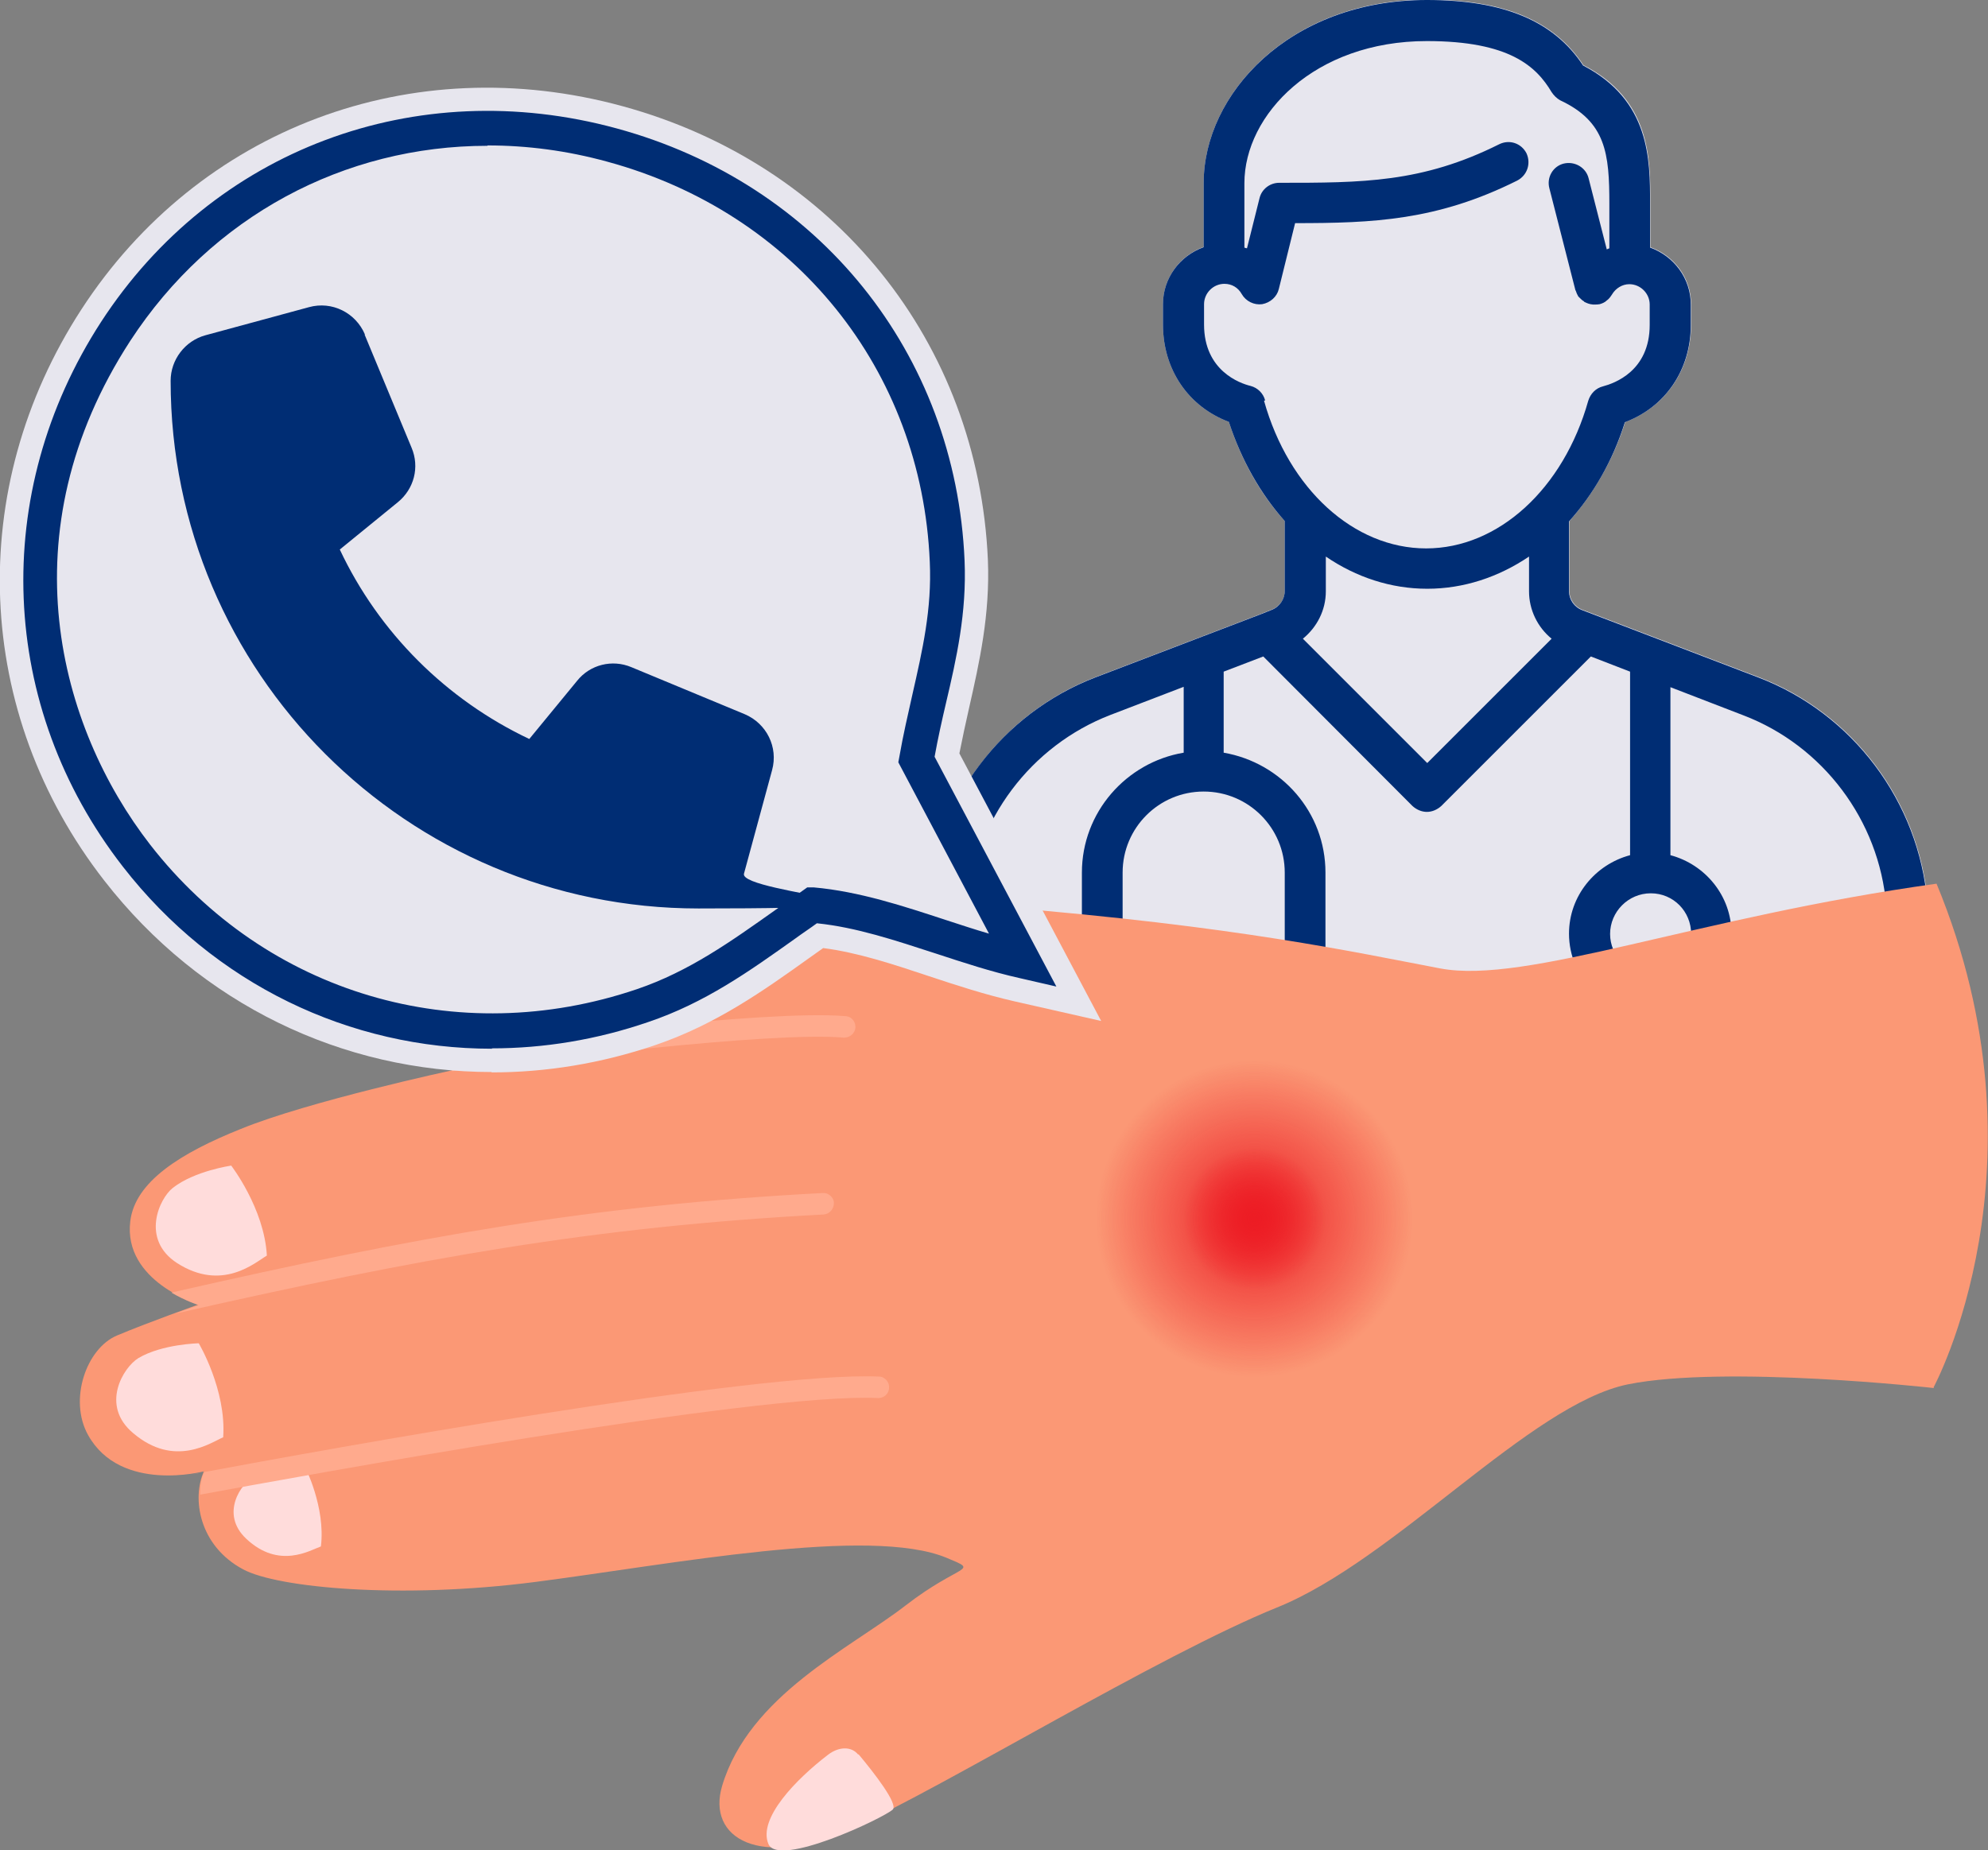 <svg xmlns="http://www.w3.org/2000/svg" xmlns:xlink="http://www.w3.org/1999/xlink" id="Layer_2" data-name="Layer 2" viewBox="0 0 53.71 50"><rect x="0" y="0" width="53.71" height="50" fill="#808080" stroke="none"/><defs><style> .cls-1 { fill: #fff; } .cls-2 { fill: url(#radial-gradient); } .cls-3 { fill: #002d74; } .cls-4 { fill: url(#radial-gradient-2); } .cls-5 { fill: #002d74; } .cls-6 { fill: #ffdcdb; } .cls-7 { fill: #e7e6ee; } .cls-8 { fill: #fb9875; } .cls-9 { fill: #ffaa8d; } </style><radialGradient id="radial-gradient" cx="34.04" cy="33.36" fx="34.04" fy="33.36" r="4.24" gradientTransform="translate(-.49 -.76) scale(1.01)" gradientUnits="userSpaceOnUse"><stop offset="0" stop-color="#ed1c24"></stop><stop offset=".79" stop-color="#ed1c24" stop-opacity=".22"></stop><stop offset="1" stop-color="#ed1c24" stop-opacity="0"></stop></radialGradient><radialGradient id="radial-gradient-2" r="1.9" xlink:href="#radial-gradient"></radialGradient></defs><g id="Layer_1-2" data-name="Layer 1"><g><g><path class="cls-1" d="M51.78,27.43c.29-.02.5-.27.5-.55"></path><path class="cls-7" d="M52.27,26.83v.04c0,.28-.21.53-.5.55h-26.42c-.29-.02-.5-.27-.5-.55v-.04l.2-2.46c.23-2.72,2.02-5.1,4.56-6.07l4.45-1.7.3-.12c.21-.08.35-.29.35-.51v-1.89c-.65-.72-1.17-1.63-1.51-2.68-1.09-.41-1.78-1.41-1.78-2.63v-.55c0-.71.46-1.31,1.1-1.54v-1.74c0-2.38,2.3-4.94,6.03-4.94,2.08,0,3.43.57,4.22,1.77,1.82.93,1.81,2.54,1.81,3.72v1.2c.64.23,1.1.83,1.1,1.54v.55c0,1.22-.69,2.22-1.78,2.63-.33,1.04-.86,1.95-1.51,2.68v1.89c0,.22.14.43.36.51l4.76,1.82c2.54.97,4.33,3.35,4.56,6.07l.2,2.46Z"></path><path class="cls-7" d="M52.27,26.83v.04c0,.28-.21.53-.5.55h-.05c-.28,0-.52-.22-.55-.5l-.2-2.46c-.19-2.3-1.71-4.31-3.86-5.14l-1.97-.76v4.54c.94.25,1.65,1.1,1.65,2.12,0,1.21-.99,2.19-2.19,2.19s-2.2-.98-2.2-2.19c0-1.02.71-1.87,1.65-2.12v-4.96l-1.06-.41-4.04,4.04c-.1.1-.25.16-.39.16s-.28-.06-.39-.16l-4.03-4.04-1.07.41v2.19c1.55.26,2.75,1.61,2.75,3.24v2.47c0,.76-.61,1.37-1.38,1.37-.3,0-.55-.25-.55-.55s.25-.55.55-.55c.15,0,.28-.12.28-.27v-2.47c0-1.21-.98-2.19-2.19-2.19s-2.19.98-2.19,2.19v2.47c0,.15.12.27.27.27.31,0,.55.25.55.55s-.25.55-.55.55c-.76,0-1.37-.61-1.37-1.37v-2.47c0-1.63,1.19-2.97,2.75-3.24v-1.78l-1.98.76c-2.15.82-3.66,2.84-3.86,5.14l-.2,2.46c-.02.29-.26.5-.55.5h-.04c-.29-.02-.5-.27-.5-.55v-.04l.2-2.46c.23-2.72,2.02-5.1,4.56-6.07l4.45-1.7.3-.12c.21-.08.35-.29.35-.51v-1.89c-.65-.72-1.17-1.63-1.51-2.68-1.09-.41-1.78-1.41-1.78-2.63v-.55c0-.71.46-1.31,1.1-1.54v-1.74c0-2.38,2.3-4.94,6.03-4.94,2.08,0,3.43.57,4.22,1.77,1.82.93,1.81,2.54,1.81,3.72v1.2c.64.23,1.1.83,1.1,1.54v.55c0,1.22-.69,2.22-1.78,2.63-.33,1.04-.86,1.95-1.51,2.68v1.89c0,.22.14.43.36.51l4.76,1.82c2.54.97,4.33,3.35,4.56,6.07l.2,2.46Z"></path><path class="cls-5" d="M52.07,24.38c-.23-2.72-2.02-5.1-4.56-6.07l-4.76-1.82c-.22-.08-.36-.29-.36-.51v-1.89c.65-.72,1.18-1.63,1.51-2.68,1.09-.41,1.78-1.41,1.78-2.63v-.55c0-.71-.46-1.31-1.1-1.54v-1.2c0-1.18,0-2.78-1.81-3.72-.79-1.2-2.14-1.77-4.22-1.77-3.73,0-6.03,2.56-6.03,4.94v1.74c-.64.23-1.1.83-1.1,1.54v.55c0,1.22.69,2.22,1.78,2.63.34,1.04.86,1.95,1.51,2.68v1.89c0,.22-.14.43-.35.51l-.3.12-4.45,1.7c-2.54.97-4.34,3.35-4.56,6.07l-.2,2.46v.04c0,.28.22.53.5.55h.04c.28,0,.52-.22.55-.5l.2-2.46c.2-2.3,1.71-4.31,3.86-5.14l1.98-.76v1.78c-1.55.26-2.75,1.61-2.75,3.24v2.47c0,.76.61,1.37,1.37,1.37.31,0,.55-.25.55-.55s-.25-.55-.55-.55c-.15,0-.27-.12-.27-.27v-2.47c0-1.21.98-2.19,2.19-2.19s2.19.98,2.19,2.19v2.47c0,.15-.12.27-.28.27-.3,0-.55.25-.55.55s.25.55.55.55c.76,0,1.38-.61,1.38-1.37v-2.47c0-1.63-1.19-2.97-2.75-3.24v-2.19l1.07-.41,4.03,4.04c.11.1.25.16.39.16s.28-.06.39-.16l4.04-4.04,1.06.41v4.96c-.94.25-1.65,1.1-1.65,2.12,0,1.21.99,2.19,2.2,2.19s2.19-.98,2.19-2.19c0-1.02-.71-1.87-1.65-2.12v-4.54l1.97.76c2.15.82,3.67,2.84,3.86,5.14l.2,2.46c.02.29.26.5.55.5h.05c.29-.02.5-.27.5-.55v-.04l-.2-2.46ZM34.18,10.82c-.05-.19-.2-.34-.39-.39-.29-.07-1.26-.41-1.26-1.66v-.55c0-.3.25-.55.55-.55.2,0,.37.1.47.28.11.19.33.3.55.27.22-.04.4-.2.45-.41l.44-1.78c2.11,0,3.84-.07,6-1.15.27-.14.38-.46.25-.74-.14-.27-.46-.38-.74-.24-2.08,1.04-3.7,1.04-5.94,1.04-.25,0-.47.17-.53.41l-.34,1.36s-.06-.01-.07-.02v-1.74c0-1.85,1.89-3.84,4.93-3.84,2.24,0,2.96.69,3.37,1.38.06.09.14.17.23.22,1.24.58,1.33,1.44,1.33,2.8v1.2s-.05.02-.07.03l-.49-1.92c-.07-.29-.37-.47-.67-.4-.29.07-.47.37-.39.67l.7,2.74h0s0,.02.01.02c.02.06.04.11.07.16.01.01.02.02.04.04.04.04.07.07.11.09,0,0,.01.02.02.02.01.01.03.01.04.02.04.02.08.03.12.04.02,0,.05.01.07.01.01,0,.02,0,.04,0,.05,0,.09,0,.14-.01h0c.07-.02.14-.05.19-.1.06-.04.1-.1.14-.16h0c.1-.17.28-.28.47-.28.3,0,.55.25.55.55v.55c0,1.25-.96,1.58-1.26,1.66-.2.05-.34.2-.4.39-.67,2.38-2.43,3.99-4.38,3.99s-3.71-1.6-4.38-3.99ZM38.56,20.62l-3.36-3.36c.38-.31.62-.77.62-1.28v-.94c.82.56,1.76.87,2.74.87s1.92-.31,2.75-.87v.94c0,.5.23.97.61,1.28l-3.36,3.36ZM45.69,25.24c0,.6-.49,1.09-1.09,1.09s-1.1-.49-1.1-1.09.49-1.1,1.1-1.1,1.09.49,1.09,1.1Z"></path></g><g><g><path class="cls-8" d="M52.25,37.51s-5.63-.63-8.27-.1c-2.64.54-6.3,4.75-9.48,6.03-3.18,1.29-8.94,4.82-11.46,5.96-2.52,1.14-3.95.27-3.53-1.14.73-2.44,3.45-3.71,4.95-4.87,1.5-1.16,2.03-.91,1.12-1.29-2.08-.87-7.48.18-11.12.65-3.64.47-6.96.16-7.89-.34-1.2-.64-1.39-1.93-1.06-2.65,0,0-2.25.6-3.13-.98-.53-.95-.05-2.34.78-2.69.83-.35,2.21-.84,2.21-.84,0,0-2.05-.62-1.85-2.25.13-1.07,1.36-1.84,2.98-2.49,1.83-.75,5.73-1.59,5.73-1.59,0,0-1.1-1.08.54-2.5,1.27-1.1,7.86-2.43,14.26-1.91,6.4.52,9.56,1.22,11.88,1.66,2.32.44,6.93-1.39,13.41-2.29,3.16,7.64-.08,13.61-.08,13.61Z"></path><path class="cls-6" d="M5.37,36.3s.75,1.26.66,2.54c-.33.14-1.31.84-2.43-.11-.9-.75-.27-1.78.14-2.03.64-.38,1.63-.4,1.63-.4Z"></path><path class="cls-6" d="M6.24,31.49s.9,1.16.97,2.44c-.31.18-1.2.99-2.43.2-.98-.64-.48-1.74-.11-2.03.59-.46,1.57-.6,1.57-.6Z"></path><path class="cls-6" d="M8.24,39.64s.56,1.09.43,2.15c-.29.1-1.13.63-2.02-.21-.71-.67-.14-1.5.22-1.68.55-.29,1.38-.26,1.38-.26Z"></path><path class="cls-6" d="M14,26.84s.56.74.6,1.55c-.2.11-.77.62-1.54.11-.62-.41-.3-1.11-.05-1.29.38-.29,1-.37,1-.37Z"></path><g><path class="cls-8" d="M5.52,39.78s0,0,0,0c-.02,0-.04,0-.06.01.04,0,.06-.01.06-.01Z"></path><path class="cls-9" d="M22.91,27.47c.13.04.21.17.2.3-.01.16-.16.28-.32.27-1.97-.17-8.24.61-10.6.91.02,0,.04,0,.04,0,0,0-.21-.2-.31-.55,2.21-.29,8.81-1.12,10.92-.94.02,0,.04,0,.06.01Z"></path><path class="cls-9" d="M22.33,32.25c.11.04.2.14.2.26,0,.16-.12.3-.28.31-6.21.33-10.87,1.17-17.52,2.68.37-.14.64-.23.64-.23,0,0-.35-.11-.74-.34,6.66-1.52,11.34-2.36,17.59-2.69.04,0,.07,0,.11.01Z"></path><path class="cls-9" d="M5.52,39.78c3.1-.58,14.94-2.73,18.22-2.58.03,0,.05,0,.08.01.12.04.21.16.2.29,0,.16-.14.29-.31.28-3.26-.15-15.63,2.12-18.3,2.61-.01-.22.02-.43.11-.62Z"></path><path class="cls-8" d="M5.21,39.84c.08-.01.16-.03.25-.05-.05.01-.14.03-.25.05Z"></path></g><path class="cls-6" d="M23.19,47.4c.42.5,1.08,1.35.93,1.5-.25.23-3.09,1.58-3.36.93-.29-.69.76-1.76,1.61-2.41.3-.23.64-.23.82,0Z"></path></g><path class="cls-2" d="M38.87,32.97c0,2.73-2.21,4.94-4.93,4.94-1.7,0-3.21-.86-4.09-2.19-.01-.02-.03-.04-.04-.08-.51-.78-.8-1.69-.8-2.67,0-2.71,2.21-4.92,4.93-4.92,2,0,3.72,1.2,4.49,2.89.01,0,.01.02.03.04.26.62.41,1.28.41,1.99Z"></path><path class="cls-4" d="M36.15,32.98c0,1.22-.99,2.22-2.21,2.22-.76,0-1.44-.38-1.84-.98,0,0-.01-.02-.02-.04-.23-.35-.36-.76-.36-1.2,0-1.22.99-2.21,2.21-2.21.9,0,1.67.54,2.01,1.3,0,0,0,0,.01.02.12.28.19.57.19.89Z"></path></g><g><path class="cls-7" d="M13.29,28.97c-4.03,0-7.87-1.83-10.47-5.17-3.53-4.53-3.77-10.59-.62-15.44C5.38,3.47,11.12,1.31,16.82,2.87c5.74,1.57,9.61,6.38,9.87,12.26.06,1.49-.23,2.77-.51,4.01-.09.4-.18.81-.26,1.22l3.83,7.23-2.34-.53c-.79-.18-1.56-.43-2.31-.68-.99-.33-1.93-.64-2.86-.76-.13.09-.25.18-.38.27-1.23.88-2.51,1.79-4.15,2.35-1.47.5-2.96.74-4.43.74Z"></path><path class="cls-7" d="M13.18,4.57c-3.66,0-7.05,1.79-9.12,4.99-3.19,4.92-1.83,9.88.51,12.89,2.36,3.03,6.87,5.59,12.45,3.69,1.33-.45,2.42-1.23,3.57-2.06.24-.17.48-.34.73-.52l.32-.23.39.03c1.19.09,2.32.44,3.41.8l-1.83-3.45.06-.37c.1-.6.23-1.16.35-1.7.26-1.15.51-2.23.46-3.43-.21-4.91-3.45-8.92-8.25-10.23-1.03-.28-2.06-.42-3.07-.42Z"></path><path class="cls-5" d="M13.29,28.34c-3.84,0-7.5-1.74-9.97-4.92C-.04,19.1-.27,13.33,2.73,8.7,5.76,4.04,11.23,1.99,16.66,3.47c5.47,1.49,9.16,6.08,9.4,11.68.06,1.41-.22,2.65-.5,3.84-.11.47-.22.96-.31,1.46l3.29,6.21-1-.23c-.76-.17-1.52-.42-2.25-.66-1.11-.36-2.15-.71-3.22-.82-.19.14-.39.27-.58.41-1.25.89-2.44,1.74-3.98,2.26-1.4.48-2.82.71-4.22.71ZM13.17,3.94c-3.87,0-7.45,1.9-9.65,5.27-3.37,5.19-1.93,10.44.54,13.62,3.13,4.02,8.29,5.55,13.15,3.9,1.41-.48,2.54-1.29,3.74-2.14.24-.17.48-.34.72-.51l.14-.1h.17c1.24.11,2.44.51,3.6.89.37.12.76.25,1.14.36l-2.45-4.63.03-.16c.1-.58.23-1.13.35-1.67.27-1.19.53-2.31.47-3.59-.22-5.19-3.64-9.43-8.71-10.81-1.09-.3-2.17-.44-3.24-.44Z"></path></g><path class="cls-3" d="M9.86,9.04c-.25-.59-.89-.91-1.51-.74l-2.8.76c-.55.15-.94.66-.94,1.23,0,7.88,6.39,14.26,14.26,14.26s1.08-.39,1.23-.94l.76-2.8c.17-.62-.15-1.26-.74-1.51l-3.06-1.27c-.52-.22-1.12-.07-1.47.37l-1.29,1.57c-2.24-1.06-4.06-2.87-5.12-5.12l1.57-1.28c.44-.36.59-.95.37-1.47l-1.27-3.06h0Z"></path></g></g></svg>